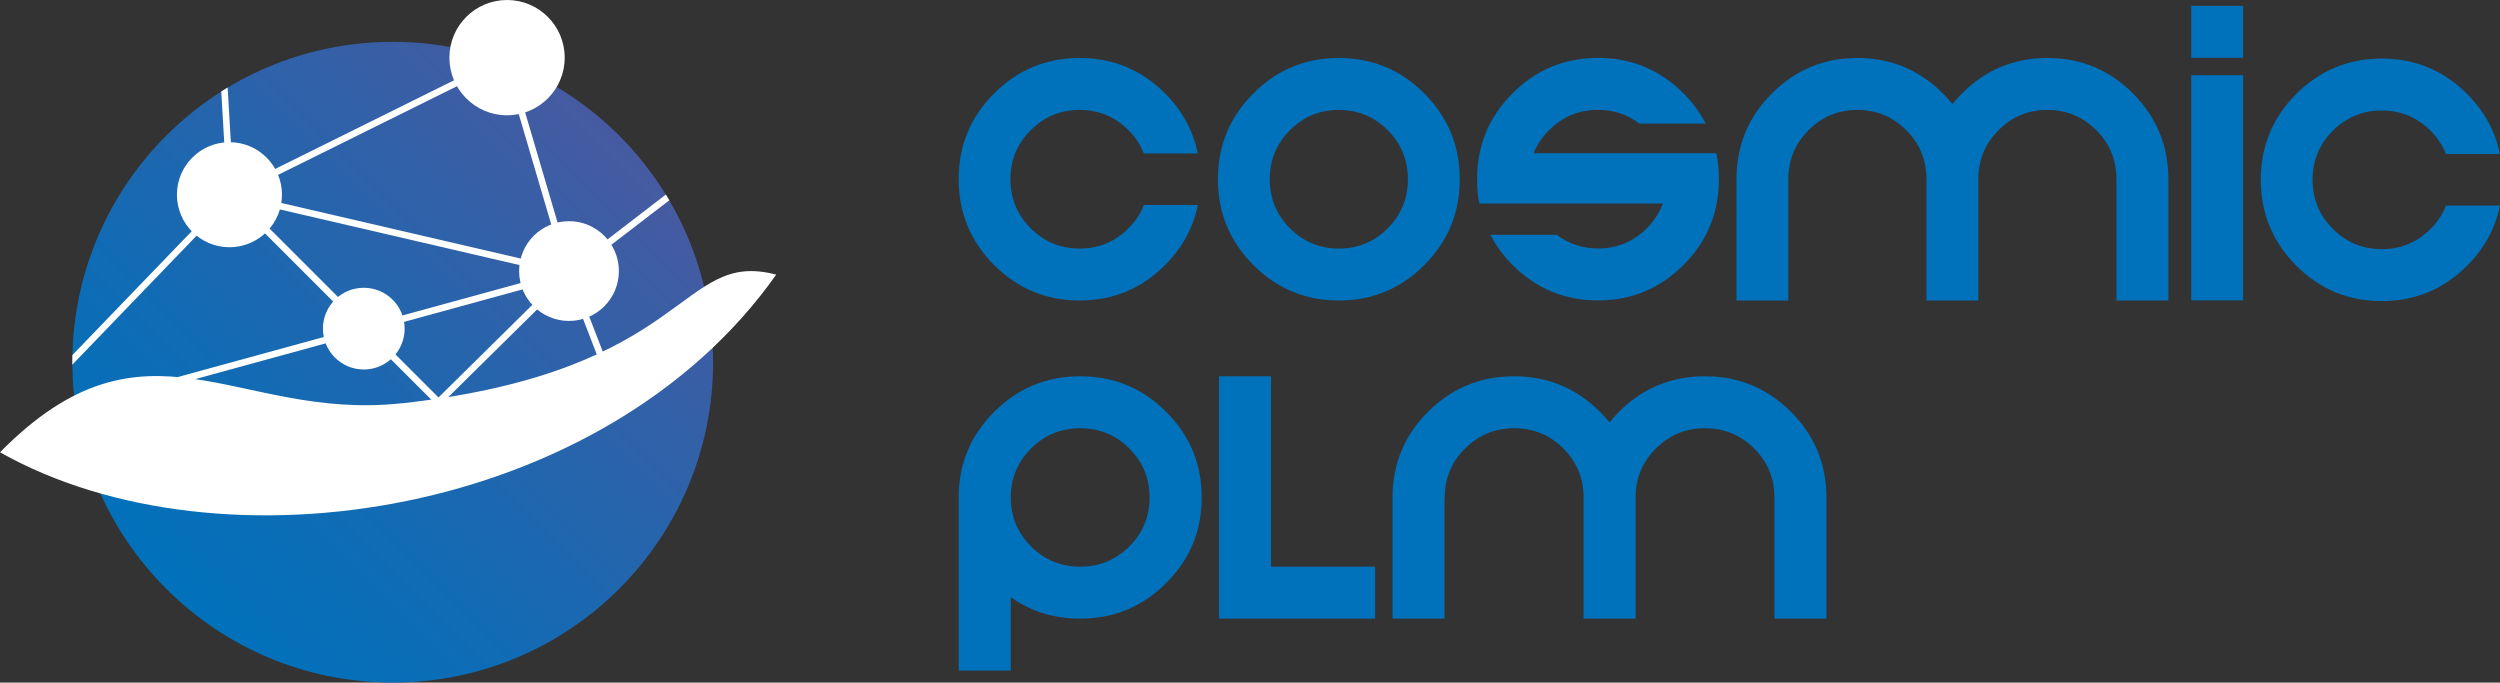 <?xml version="1.0" encoding="UTF-8"?> <svg xmlns="http://www.w3.org/2000/svg" xmlns:xlink="http://www.w3.org/1999/xlink" id="_Слой_2" data-name="Слой 2" viewBox="0 0 302.24 82.52"><rect x="0" y="0" width="302.24" height="82.52" fill="#333333" stroke="none"/><defs><style> .cls-1 { fill: #0071bb; } .cls-2 { fill: #fff; } .cls-3 { fill: url(#_Безымянный_градиент_397); } </style><linearGradient id="_Безымянный_градиент_397" data-name="Безымянный градиент 397" x1="20.09" y1="71.17" x2="74.87" y2="16.4" gradientUnits="userSpaceOnUse"><stop offset="0" stop-color="#0071bb"></stop><stop offset=".28" stop-color="#0f6cb5"></stop><stop offset=".81" stop-color="#375fa6"></stop><stop offset="1" stop-color="#475aa1"></stop></linearGradient></defs><g id="_Слой_1-2" data-name="Слой 1"><g><path class="cls-1" d="M115.9,60.14c0-4.05,1.43-7.5,4.3-10.36,2.87-2.86,6.33-4.29,10.39-4.29s7.52,1.43,10.39,4.29c2.87,2.86,4.3,6.31,4.3,10.36s-1.43,7.5-4.3,10.36c-2.87,2.86-6.33,4.29-10.39,4.29-3.16,0-5.96-.86-8.39-2.59v8.87h-6.29v-20.93Zm14.69,8.37c2.32,0,4.3-.82,5.94-2.45,1.64-1.63,2.45-3.61,2.45-5.92s-.82-4.29-2.45-5.92c-1.64-1.63-3.62-2.45-5.94-2.45s-4.3,.82-5.94,2.45c-1.64,1.63-2.45,3.61-2.45,5.92s.82,4.29,2.45,5.92c1.64,1.63,3.62,2.45,5.94,2.45Z"></path><path class="cls-1" d="M147.37,45.49h6.29v23.02h12.59v6.28h-18.88v-29.3Z"></path><path class="cls-1" d="M174.64,60.14v14.65h-6.29v-14.65c0-4.05,1.43-7.5,4.3-10.36,2.87-2.86,6.33-4.29,10.39-4.29s7.52,1.43,10.39,4.29c.42,.42,.8,.84,1.15,1.28,.35-.43,.73-.86,1.15-1.28,2.87-2.86,6.33-4.29,10.39-4.29s7.52,1.43,10.39,4.29c2.87,2.86,4.3,6.31,4.3,10.36v14.65h-6.29v-14.65c0-2.32-.82-4.29-2.45-5.92-1.64-1.63-3.62-2.45-5.94-2.45s-4.3,.82-5.94,2.45c-1.64,1.63-2.45,3.61-2.45,5.92v14.65h-6.29v-14.65c0-2.32-.82-4.29-2.45-5.92s-3.62-2.45-5.94-2.45-4.3,.82-5.94,2.45c-1.64,1.63-2.45,3.61-2.45,5.92Z"></path><path class="cls-1" d="M302.24,24.85h-6.53c-.4,1.03-1.01,1.98-1.86,2.82-1.63,1.63-3.6,2.45-5.91,2.45s-4.28-.82-5.91-2.45c-1.63-1.63-2.45-3.61-2.45-5.93s.81-4.29,2.45-5.93c1.63-1.63,3.6-2.45,5.91-2.45s4.28,.82,5.91,2.45c.84,.84,1.45,1.79,1.85,2.81h6.53c-.56-2.73-1.86-5.16-3.95-7.25-2.86-2.86-6.3-4.29-10.34-4.29s-7.49,1.43-10.34,4.29c-2.86,2.86-4.28,6.32-4.28,10.37s1.43,7.5,4.28,10.37c2.86,2.86,6.3,4.29,10.34,4.29s7.49-1.43,10.34-4.29c2.09-2.1,3.4-4.52,3.96-7.26Z"></path><path class="cls-1" d="M262.15,36.33v-14.66c0-4.05-1.43-7.5-4.28-10.37-2.86-2.86-6.3-4.29-10.34-4.29s-7.49,1.43-10.34,4.29c-.42,.42-.8,.85-1.15,1.28-.35-.43-.73-.86-1.15-1.28-2.86-2.86-6.3-4.29-10.34-4.29s-7.49,1.43-10.34,4.29c-2.86,2.86-4.28,6.32-4.28,10.37v14.66h6.27v-14.66c0-2.32,.81-4.29,2.44-5.93,1.63-1.63,3.6-2.45,5.91-2.45s4.28,.82,5.91,2.45c1.63,1.63,2.44,3.61,2.44,5.93v14.66h6.27v-14.66c0-2.32,.81-4.29,2.44-5.93,1.63-1.63,3.6-2.45,5.91-2.45s4.28,.82,5.91,2.45,2.44,3.61,2.44,5.93v14.66h6.27Z"></path><path class="cls-1" d="M161.86,36.33c4.04,0,7.49-1.43,10.34-4.29,2.86-2.86,4.28-6.32,4.28-10.37s-1.43-7.5-4.28-10.37c-2.86-2.86-6.3-4.29-10.34-4.29s-7.49,1.43-10.34,4.29c-2.86,2.86-4.28,6.32-4.28,10.37s1.43,7.5,4.28,10.37c2.86,2.86,6.3,4.29,10.34,4.29Zm-5.91-20.59c1.63-1.63,3.6-2.45,5.91-2.45s4.28,.82,5.91,2.45c1.63,1.63,2.44,3.61,2.44,5.93s-.81,4.29-2.44,5.93c-1.63,1.63-3.6,2.45-5.91,2.45s-4.28-.82-5.91-2.45c-1.63-1.63-2.44-3.61-2.44-5.93s.81-4.29,2.44-5.93Z"></path><path class="cls-1" d="M144.82,24.78h-6.53c-.4,1.03-1.01,1.98-1.86,2.82-1.63,1.63-3.6,2.45-5.91,2.45s-4.28-.82-5.91-2.45c-1.63-1.63-2.45-3.61-2.45-5.93s.81-4.29,2.45-5.93c1.63-1.63,3.6-2.45,5.91-2.45s4.28,.82,5.91,2.45c.84,.84,1.45,1.79,1.85,2.81h6.53c-.56-2.73-1.86-5.16-3.95-7.25-2.86-2.86-6.3-4.29-10.34-4.29s-7.49,1.43-10.34,4.29c-2.86,2.86-4.28,6.32-4.28,10.37s1.43,7.5,4.28,10.37c2.86,2.86,6.3,4.29,10.34,4.29s7.49-1.43,10.34-4.29c2.09-2.1,3.4-4.52,3.96-7.26Z"></path><rect class="cls-1" x="264.91" y=".71" width="6.27" height="6.28"></rect><rect class="cls-1" x="264.91" y="9.09" width="6.27" height="27.22"></rect><path class="cls-1" d="M201.04,24.61c-.4,1.02-1.1,2.15-1.94,2.98-1.63,1.63-3.6,2.45-5.91,2.45-1.89,0-3.55-.56-4.98-1.65h-8.03c.68,1.3,1.56,2.52,2.67,3.64,2.86,2.86,6.3,4.29,10.34,4.29s7.49-1.43,10.34-4.29c2.86-2.86,4.28-6.32,4.28-10.37,0-1.09-.1-2.14-.31-3.14h-22.08c.4-1.02,1.02-1.95,1.86-2.79,1.63-1.63,3.6-2.45,5.91-2.45,1.9,0,3.56,.56,5,1.66h8.02c-.68-1.31-1.56-2.53-2.68-3.65-2.86-2.86-6.3-4.29-10.34-4.29s-7.49,1.43-10.34,4.29c-2.86,2.86-4.28,6.32-4.28,10.37,0,1.09,.07,1.94,.28,2.95h22.2Z"></path><g><circle class="cls-3" cx="47.48" cy="43.79" r="38.73"></circle><circle class="cls-2" cx="43.98" cy="39.73" r="4.94"></circle><circle class="cls-2" cx="61.3" cy="6.97" r="6.97"></circle><circle class="cls-2" cx="68.79" cy="32.77" r="6.03"></circle><path class="cls-2" d="M48.59,48.75c-20.08,2.22-30.88-12.05-48.59,5.93,26.66,15.03,73.17,7.82,93.84-21.48-11.83-3.11-10.19,11.68-45.25,15.56Z"></path><circle class="cls-2" cx="27.74" cy="23.54" r="6.35"></circle><path class="cls-2" d="M24.34,27.91l-.58-.56-15.01,15.58c-.01,.33-.01,.87-.01,1.16l15.59-16.18Z"></path><rect class="cls-2" x="33.43" y="27.9" width="29.97" height=".8" transform="translate(7.66 -10.22) rotate(13.07)"></rect><rect class="cls-2" x="57.86" y="19.91" width="14.37" height=".8" transform="translate(66.17 -47.82) rotate(73.6)"></rect><path class="cls-2" d="M27.12,17.42l.8-.05-.4-6.79c-.26,.16-.51,.31-.77,.48l.37,6.36Z"></path><rect class="cls-2" x="31.87" y="15.05" width="24.65" height=".8" transform="translate(90.66 9.67) rotate(153.64)"></rect><rect class="cls-2" x="27.27" y="38.97" width="32.98" height=".8" transform="translate(40.66 -19.41) rotate(45)"></rect><rect class="cls-2" x="17.48" y="40.32" width="46.6" height=".8" transform="translate(90.87 69.2) rotate(164.67)"></rect><rect class="cls-2" x="49.92" y="42.65" width="17.45" height=".8" transform="translate(130.62 32.51) rotate(135.38)"></rect><rect class="cls-2" x="68.89" y="40.41" width="5.8" height=".8" transform="translate(83.99 -40.86) rotate(68.88)"></rect><path class="cls-2" d="M80.5,23.52l-7.21,5.54,.49,.63,7.14-5.48c-.14-.23-.28-.47-.42-.69Z"></path></g></g></g></svg> 